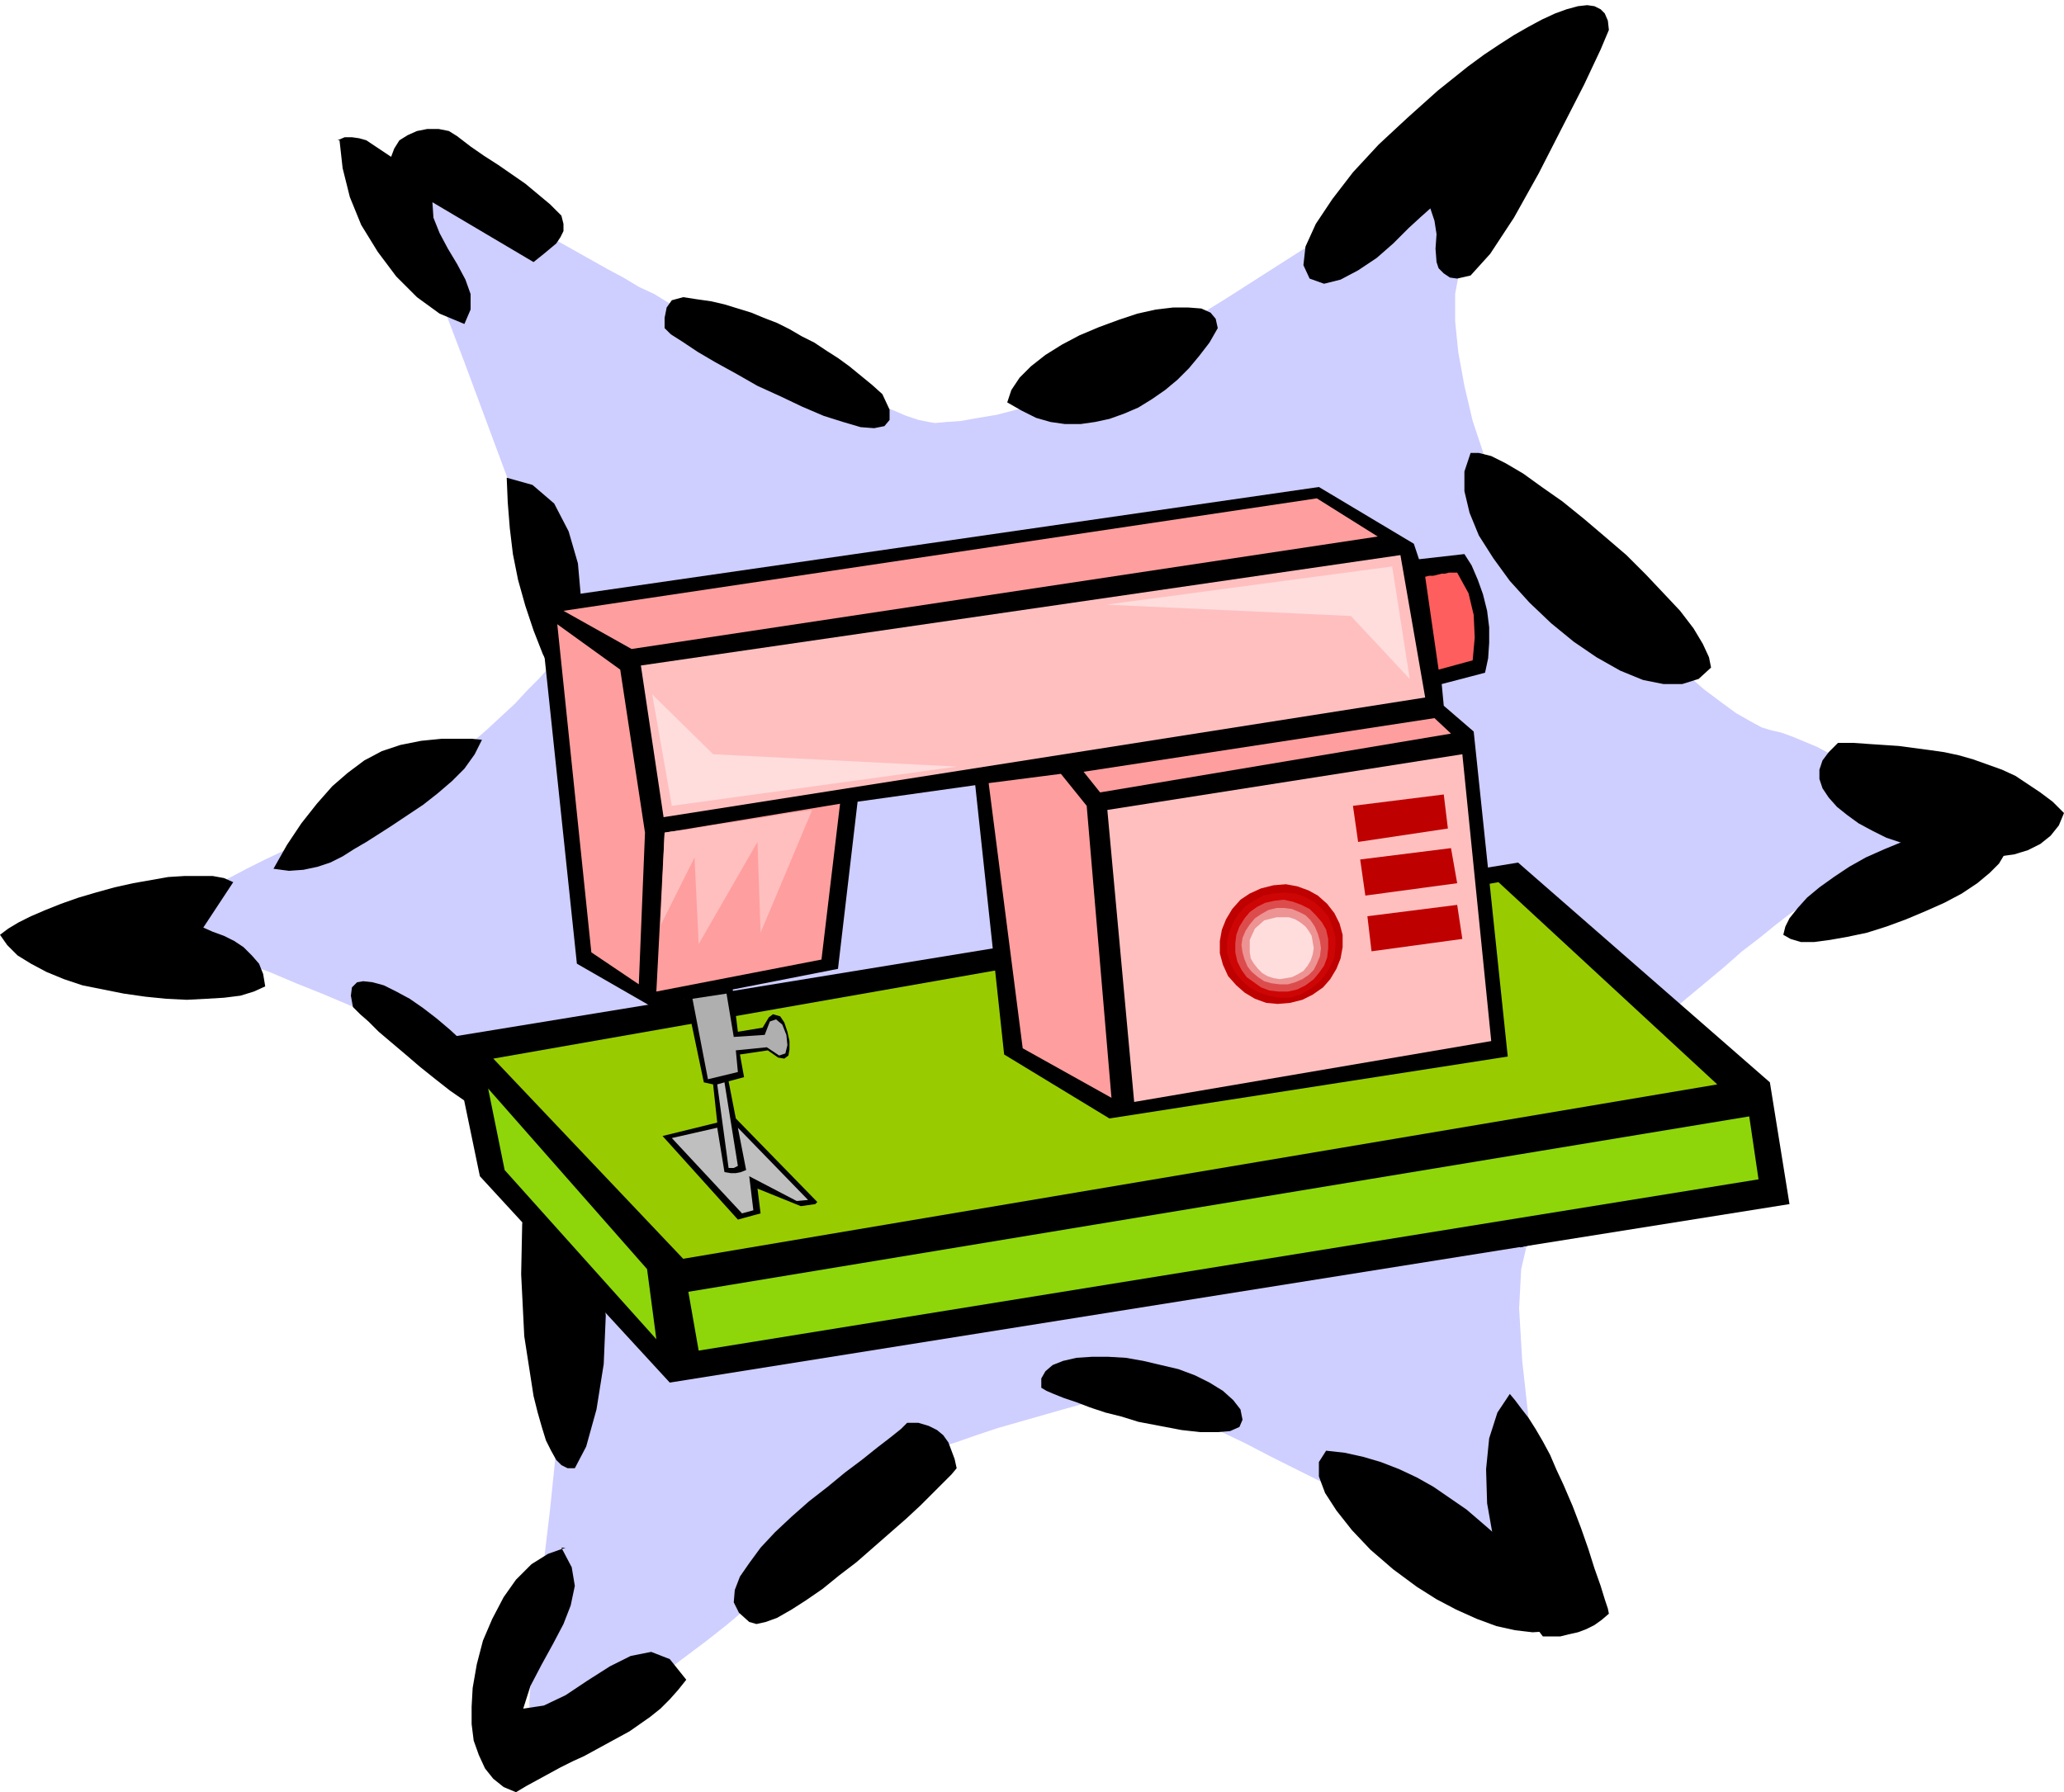 <svg xmlns="http://www.w3.org/2000/svg" fill-rule="evenodd" height="1.737in" preserveAspectRatio="none" stroke-linecap="round" viewBox="0 0 2000 1737" width="192"><style>.pen1{stroke:none}.brush3{fill:#000}.brush4{fill:#8ed60a}.brush7{fill:#ffbfbf}.brush8{fill:#ff9e9e}.brush10{fill:#bfbfbf}.brush11{fill:#bf0000}.brush15{fill:#fdd}</style><path class="pen1" style="fill:#ceceff" d="M145 897v-2l3-3 6-4 9-6 12-7 14-7 16-9 17-8 17-9 18-9 19-9 18-9 17-8 16-7 15-7 13-5 13-6 13-7 15-9 15-10 15-11 16-12 15-13 15-13 14-13 13-12 12-13 11-11 9-10 6-10 5-7 2-6-5-24-15-47-22-63-26-70-26-70-24-63-17-47-7-24v-9l5-10 7-9 10-7 12-4 13-1 12 3 12 9 7 6 9 6 11 8 12 8 14 8 15 9 16 9 16 9 16 9 15 8 15 9 15 7 13 8 11 6 10 5 7 5 8 5 10 6 13 6 16 8 16 8 18 9 19 8 19 9 18 8 19 8 17 7 16 6 14 6 12 4 10 2 6 1 11-1 14-1 17-3 18-3 19-5 20-5 18-7 17-7 12-6 18-11 23-14 28-17 32-19 34-21 36-23 36-23 37-23 35-23 34-21 30-20 27-18 22-15 16-11 9-8 6-3-2 10-9 20-12 28-14 32-13 34-10 32-5 27v26l3 30 6 33 8 34 11 33 13 29 15 26 16 19 10 9 11 11 14 13 15 14 16 15 16 15 18 16 18 16 17 16 18 14 16 14 16 12 15 11 14 8 11 6 10 3 9 2 11 4 12 5 12 5 13 7 14 6 14 7 14 7 14 7 13 7 13 6 11 6 11 4 10 4 8 2 6 1 4 1v2l-3 4-6 4-8 6-10 6-12 7-12 7-14 7-13 7-14 7-13 7-12 5-10 5-9 4-7 2-7 3-10 6-12 8-13 10-16 13-17 13-17 15-18 15-18 15-18 15-16 15-16 14-15 13-12 12-10 10-8 7-12 15-11 21-10 24-9 26-8 27-7 25-5 22-4 17-2 38 3 51 6 54 4 50 1 42-1 37-2 30-1 21-2 5h-5l-9-5-11-8-13-11-14-12-15-12-16-12-10-6-15-9-18-9-21-11-24-12-25-13-26-13-26-13-25-13-25-12-22-11-20-9-17-8-13-7-8-4-3-1-2 1-7 1-11 3-14 4-17 5-18 5-21 6-21 6-21 6-21 7-20 7-19 6-17 7-14 6-10 6-7 5-5 5-7 8-9 9-10 10-12 12-13 13-14 13-15 15-16 15-17 16-18 15-19 16-19 15-20 15-20 15-20 14-37 23-28 16-20 10-14 2-9-5-4-12v-20l2-27 8-74 10-84 8-78 3-54-3-27-8-39-12-47-14-50-17-49-16-44-17-33-14-18-9-6-13-7-17-8-20-9-22-10-24-10-26-11-25-10-26-11-25-9-23-10-21-8-17-7-15-5-10-4-5-2z"/><path class="pen1 brush3" d="m1559 29-8 19-16 34-21 41-23 45-24 43-23 35-19 21-13 3-7-1-6-4-5-5-2-6-1-13 1-14-2-13-4-12-9 8-12 11-15 15-16 14-18 12-17 9-16 4-14-5-6-13 2-18 10-22 16-24 20-26 25-27 28-26 29-26 15-12 15-12 15-11 15-10 14-9 14-8 13-7 13-6 11-4 11-3 9-1 7 1 6 3 4 4 3 7 1 9zM544 209l2 8v7l-3 6-4 6-6 5-6 5-5 4-5 4-98-58 1 15 6 15 8 15 9 15 8 15 5 14v15l-6 14-24-10-22-16-20-20-18-24-16-26-11-27-7-28-3-27h-2l7-3h7l7 1 7 2 6 4 6 4 6 4 6 4 3-8 5-8 8-5 9-4 10-2h11l10 2 8 5 13 10 13 9 14 9 13 9 13 9 12 10 12 10 11 11zm311 173 7 15v10l-5 6-10 2-13-1-17-5-19-6-21-9-21-10-22-10-21-12-20-11-17-10-15-10-11-7-6-6v-10l2-10 5-7 11-3 13 2 14 2 13 3 13 4 13 4 12 5 13 5 12 6 12 7 12 6 12 8 11 7 11 8 11 9 11 9 10 9zm325-64-8 14-10 13-10 12-11 11-12 10-13 9-13 8-14 6-14 5-14 3-14 2h-15l-14-2-14-4-14-7-14-8 4-12 8-12 11-11 14-11 16-10 17-9 19-8 19-7 18-6 18-4 17-2h14l13 1 9 4 5 6 2 9zm478 329-12 11-16 5h-18l-20-4-22-9-23-13-22-15-22-18-21-20-19-21-16-22-14-22-9-22-5-21v-19l6-18h8l12 3 14 7 17 10 18 13 20 14 21 17 20 17 21 18 19 19 17 18 16 17 13 17 9 15 6 13 2 10zm-1121 9-11-22-9-23-8-24-7-25-5-25-3-25-2-25-1-24 25 7 21 18 14 27 9 31 3 34-2 31-9 27-15 18zm-70 61-7 14-10 14-12 12-14 12-14 11-15 10-15 10-14 9-11 7-12 7-11 7-12 6-12 4-14 3-14 1-15-2 13-23 14-21 15-19 15-17 15-13 16-12 17-9 18-6 10-2 10-2 10-1 10-1h29l10 1zm1533 71-5 12-8 10-10 8-12 6-13 4-14 2-16 1h-16l-16-2-16-3-16-4-15-5-15-5-14-7-13-7-11-8-10-8-8-9-6-9-3-9v-9l3-9 6-8 9-9h15l14 1 15 1 15 1 15 2 15 2 14 2 14 3 14 4 14 5 14 5 13 6 12 8 12 8 12 9 11 11z"/><path class="pen1 brush3" d="m1945 818-2 9-6 10-9 9-12 10-15 10-17 9-18 8-19 8-19 7-19 6-19 4-17 3-15 2h-13l-10-3-7-4 2-8 4-8 8-10 9-10 12-10 14-10 15-10 16-9 18-8 17-7 18-5 18-4 18-1 17 1 16 4 15 7zM197 899l9 4 11 4 10 5 9 6 8 8 7 8 4 10 2 12-11 5-13 4-16 2-17 1-19 1-20-1-20-2-21-3-20-4-20-4-18-6-17-7-15-8-13-8-10-10-7-10 8-6 10-6 12-6 14-6 15-6 17-6 17-5 18-5 18-4 17-3 17-3 16-1h27l11 2 9 4-29 44zm287 158 2 12-1 7-6 3-7-1-11-5-12-7-13-9-14-11-15-12-14-12-13-11-13-11-10-10-8-7-5-5-2-2-2-11 1-8 5-5 6-1 9 1 11 3 12 6 13 7 13 9 13 10 13 11 13 12 11 12 10 12 8 12 6 11zm1117-30-6 16-12 26-15 30-19 33-19 31-21 25-19 17-17 4-6-15-2-17 1-19 5-19 6-20 9-20 11-20 12-18 13-16 14-14 13-11 13-8 12-4 11 1 9 6 7 12zM557 1423h-7l-6-3-5-5-5-9-5-10-4-13-4-14-4-16-9-58-3-60 1-49 5-28 35 8 23 26 13 38 5 45-2 47-7 44-10 36-11 21zm645-57 2 10-3 7-9 4-12 1h-17l-18-2-21-4-21-4-16-5-16-4-15-5-13-5-12-4-10-4-7-3-5-3v-9l4-7 7-6 10-4 13-3 15-1h16l17 1 17 3 17 4 17 4 16 6 14 7 13 8 10 9 7 9zm357 198-7 6-7 5-8 4-8 3-9 2-8 2h-17l-22-29-16-32-10-34-6-34-1-33 3-30 8-25 12-18 5 6 6 8 7 9 7 11 7 12 7 13 6 14 7 15 9 21 8 21 7 20 6 19 6 17 4 13 3 9 1 5zm-632-141-5 6-8 8-10 10-12 12-14 13-16 14-16 14-16 14-17 13-16 13-16 11-14 9-14 8-11 4-9 2-7-2-10-9-5-10 1-12 5-13 9-13 11-15 14-15 16-15 17-15 18-14 17-14 16-12 15-12 13-10 10-8 6-6h11l10 3 8 4 6 5 5 7 3 8 3 8 2 9z"/><path class="pen1 brush3" d="m1515 1577-14 4-16 1-17-2-18-4-19-7-20-9-19-10-19-12-23-17-22-19-18-19-15-19-11-17-6-16v-14l7-11 18 2 18 4 17 5 18 7 17 8 16 9 16 11 16 11 14 12 15 13 13 14 12 14 12 15 10 15 10 15 8 16zm-1008 79 20-3 21-10 21-14 22-14 20-10 20-4 18 7 16 20-8 10-8 9-9 9-10 8-10 7-10 7-11 6-11 6-11 6-11 6-11 5-12 6-11 6-11 6-11 6-10 6-12-5-10-8-8-10-6-13-5-14-2-16v-17l1-18 4-23 6-23 9-21 11-21 12-17 15-15 16-10 17-6h-4l10 19 3 18-4 19-7 18-10 19-11 20-11 21-7 22zm964-820 244 213 19 118-1085 173-184-200-28-135 1034-169z"/><path class="pen1 brush4" d="m627 1230 9 68-147-164-16-79 154 175z"/><path class="pen1" style="fill:#9c0" d="m1452 855 212 196-1002 169-184-194 974-171z"/><path class="pen1 brush4" d="m1695 1082 9 61-1027 166-10-57 1028-170z"/><path class="pen1 brush3" d="m1439 652-42 11 2 21 29 25 33 315-386 60-102-62-28-261-114 16-19 162-102 20 5 41 24-4 3-5 3-5 4-3 7 2 4 6 3 9 2 9v8l-1 6-4 3-6-1-10-7-27 4 4 22-15 4 7 36 79 81-2 2-14 2-42-17 3 24-22 6-73-81 53-13-4-37-9-2-17-81-33 8-73-42-37-351 2-2 754-109 92 55 5 15 44-5 7 11 6 14 5 14 4 16 2 16v15l-1 15-3 14z"/><path class="pen1" style="fill:#ff5e5e" d="m1394 649-13-90 4-1h4l4-1 4-1h3l4-1h8l11 20 5 21 1 22-2 22-33 9z"/><path class="pen1 brush7" d="m1445 1009-346 59-26-283 344-54 28 278z"/><path class="pen1 brush8" d="m1066 768-16-20 340-52 16 15-340 57z"/><path class="pen1 brush7" d="m643 792-22-147 736-107 24 138-738 116z"/><path class="pen1 brush8" d="m612 629-66-37 730-109 59 37-723 109zm465 435-86-48-33-257 70-9 25 31 24 283zM796 930l-160 31 8-154 170-28-18 151z"/><path class="pen1" style="fill:#afafaf" d="m743 1015-30 3 2 21-29 7-15-78 33-5 7 42 30-2 5-13 6-2 6 5 4 10 1 10-2 8-6 2-12-8z"/><path class="pen1 brush10" d="m772 1164-46-24 4 33-11 3-68-73 44-10 7 43 6 1h5l5-1 5-2-8-41 68 70-11 1z"/><path class="pen1 brush10" d="m695 1051 7-2 13 81-2 1-2 1h-5l-11-81z"/><path class="pen1 brush8" d="m625 807-6 147-46-31-33-318 61 44 24 158z"/><path class="pen1 brush11" d="m1234 858 12-1 11 2 11 4 9 5 9 8 7 9 5 10 3 11v12l-2 11-4 10-6 10-7 8-10 7-10 5-12 3-12 1-11-1-11-4-10-6-8-7-8-9-5-11-3-11v-12l2-11 4-10 6-10 8-9 9-6 11-5 12-3z"/><path class="pen1" style="fill:#ce0505" d="m1234 866 11-1 10 1 9 3 9 5 7 6 7 8 4 10 3 10v10l-1 10-4 9-5 8-7 8-8 6-9 5-10 3h-11l-10-2-9-3-9-5-8-7-6-7-5-10-3-10v-10l2-9 4-10 5-8 7-8 8-5 9-5 10-2z"/><path class="pen1" style="fill:#dd4c4c" d="m1235 873 9-1 9 2 8 3 8 4 6 6 6 7 4 7 2 9v9l-1 9-3 8-5 7-5 6-8 6-8 4-9 2h-9l-9-1-8-3-7-5-7-5-5-7-4-8-2-9v-9l1-8 3-8 5-8 5-6 7-5 8-4 9-2z"/><path class="pen1" style="fill:#ed9393" d="M1237 880h7l8 1 7 3 6 3 5 5 4 6 3 7 2 7 1 7-1 8-3 7-3 6-5 5-6 4-7 3-7 2h-8l-8-1-7-2-6-4-6-5-4-5-3-7-2-7-1-7 1-7 3-7 4-6 5-6 6-4 7-4 8-2z"/><path class="pen1 brush15" d="M1237 889h12l6 2 5 3 5 4 3 4 3 5 1 6 1 6-1 6-2 6-3 5-4 5-5 3-6 3-6 1-6 1-6-1-6-2-5-3-4-4-4-5-3-5-1-6v-12l5-11 9-8 12-3z"/><path class="pen1 brush11" d="m1311 781 88-11 4 33-87 13-5-35zm7 52 88-11 6 34-89 12-5-35zm7 55 87-11 5 33-88 12-4-34z"/><path class="pen1 brush7" d="m644 807-4 90 33-66 4 84 57-99 3 88 50-119-6 1-16 2-23 4-26 4-27 4-23 4-16 2-6 1z"/><path class="pen1 brush15" d="m1072 586 277-37 17 109-57-61-237-11zM927 743l-276 38-19-108 59 58 236 12z"/></svg>
